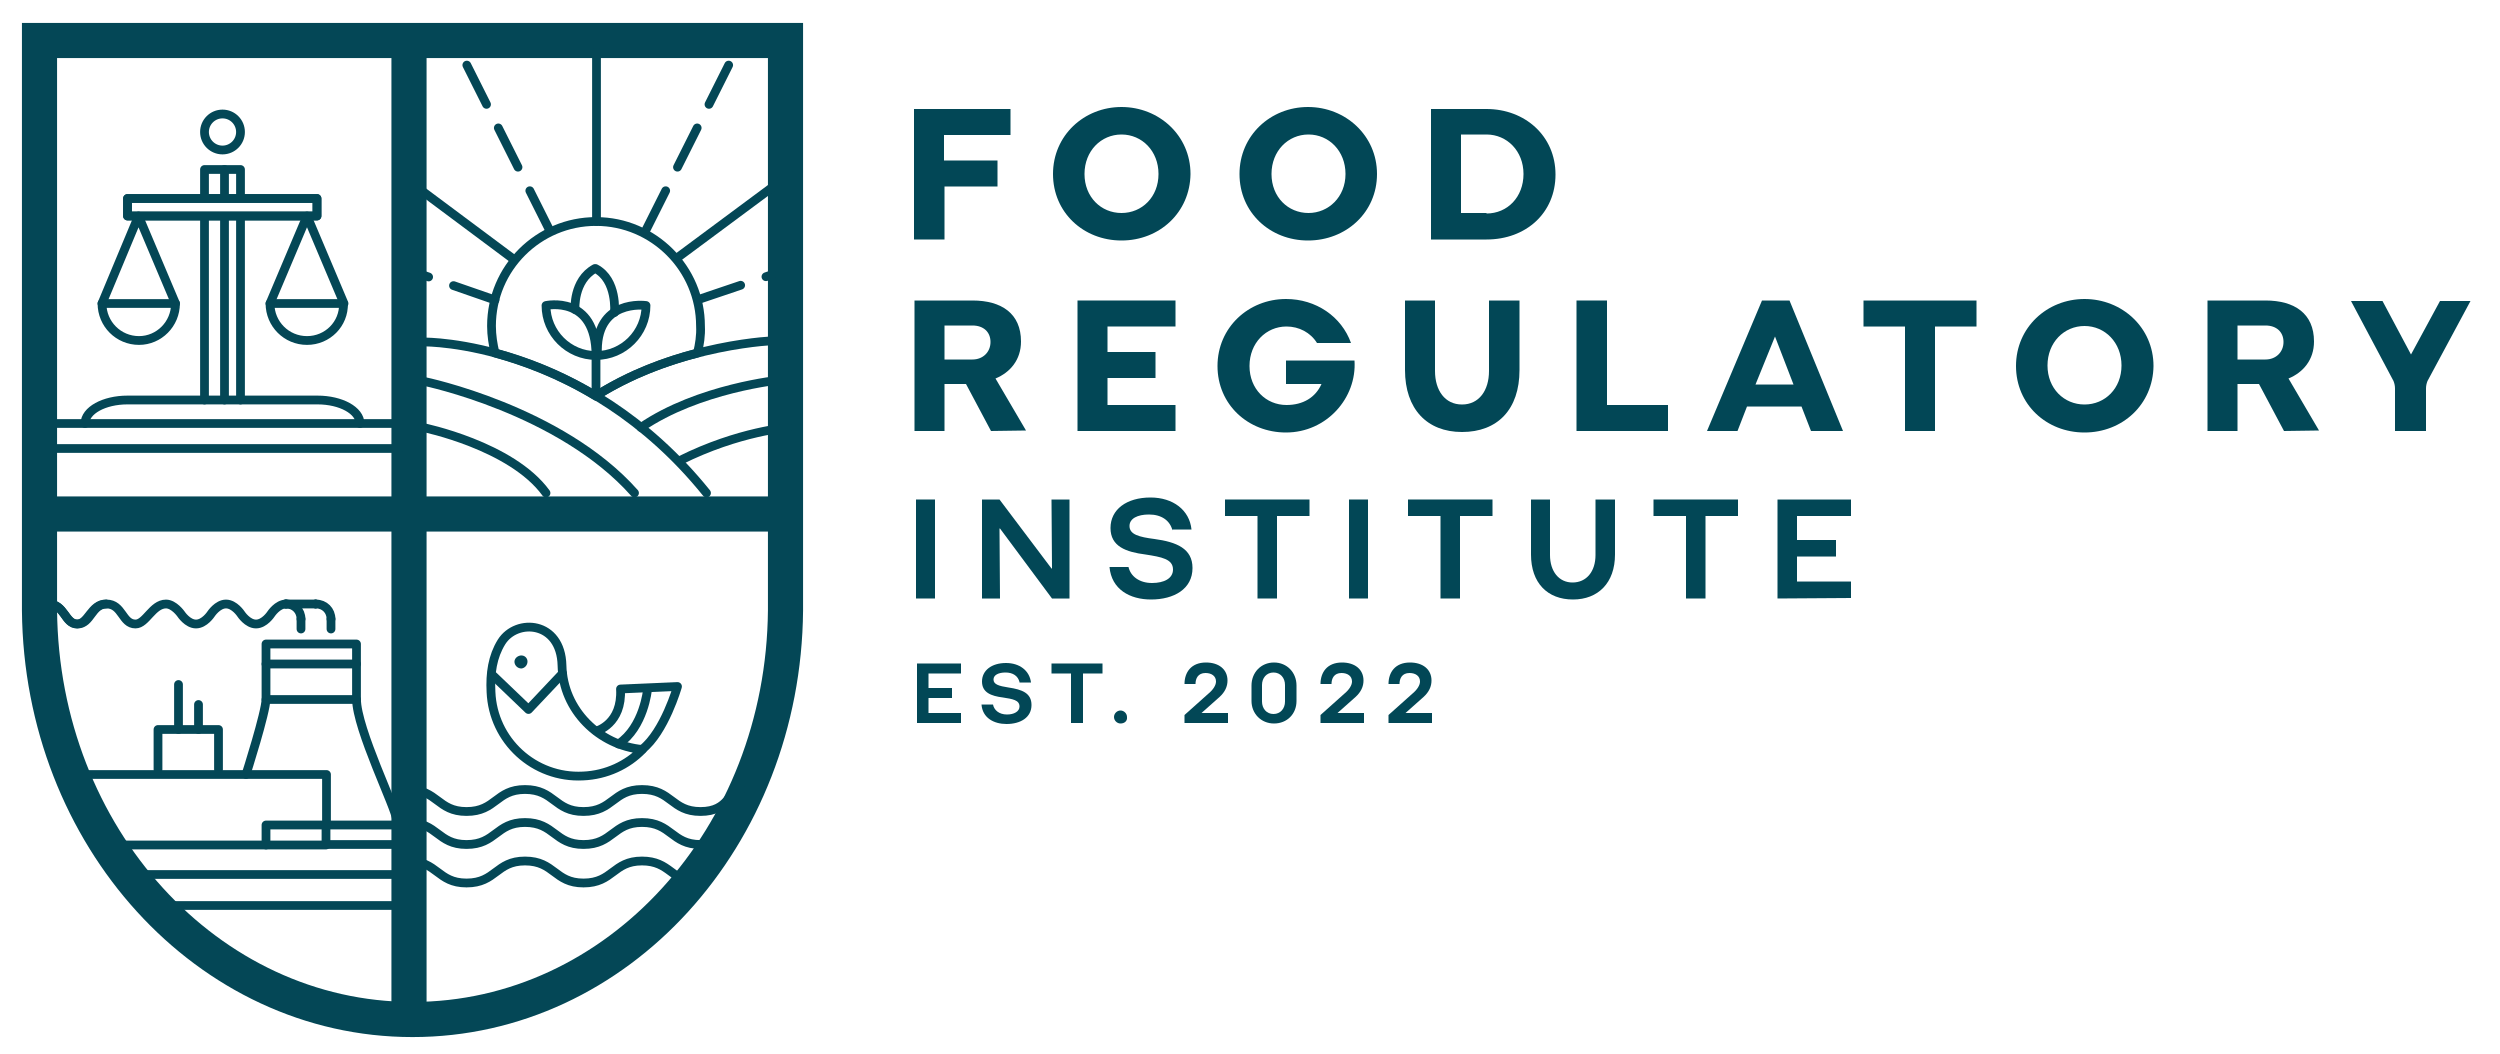 <?xml version="1.0" encoding="utf-8"?>
<!-- Generator: Adobe Illustrator 28.1.0, SVG Export Plug-In . SVG Version: 6.00 Build 0)  -->
<svg version="1.1" id="Layer_1" xmlns="http://www.w3.org/2000/svg" xmlns:xlink="http://www.w3.org/1999/xlink" x="0px" y="0px"
	 viewBox="0 0 500 210.9" style="enable-background:new 0 0 500 210.9;" xml:space="preserve">
<style type="text/css">
	.st0{fill:#024756;}
	.st1{fill:none;stroke:#044756;stroke-width:7.027;stroke-miterlimit:10;}
	.st2{fill:none;stroke:#044756;stroke-width:1.757;stroke-linecap:round;stroke-linejoin:round;stroke-miterlimit:10;}
	
		.st3{fill:none;stroke:#044756;stroke-width:1.757;stroke-linecap:round;stroke-linejoin:round;stroke-miterlimit:10;stroke-dasharray:8.784,5.27;}
	
		.st4{fill:none;stroke:#044756;stroke-width:1.757;stroke-linecap:round;stroke-linejoin:round;stroke-miterlimit:10;stroke-dasharray:8.899,5.34;}
	.st5{fill:#044756;}
</style>
<g>
	<path class="st0" d="M188.9,37.3v10.6h-6.1V21.8h19.3V27h-13.3v5.1h10.7v5.2H188.9z"/>
	<path class="st0" d="M224.3,48.1c-7.6,0-13.7-5.6-13.7-13.3s6.2-13.4,13.7-13.4s13.8,5.7,13.8,13.4C238,42.5,231.9,48.1,224.3,48.1
		z M231.7,34.8c0-4.6-3.3-7.9-7.4-7.9c-4.1,0-7.4,3.3-7.4,7.9s3.3,7.8,7.4,7.8S231.7,39.4,231.7,34.8z"/>
	<path class="st0" d="M261.6,48.1c-7.6,0-13.7-5.6-13.7-13.3s6.2-13.4,13.7-13.4s13.8,5.7,13.8,13.4S269.2,48.1,261.6,48.1z
		 M269.1,34.8c0-4.6-3.3-7.9-7.4-7.9s-7.4,3.3-7.4,7.9s3.3,7.8,7.4,7.8C265.7,42.6,269.1,39.4,269.1,34.8z"/>
	<path class="st0" d="M286.2,47.8v-26h11.1c7.7,0,13.8,5.4,13.8,13.1s-5.9,13-13.8,13h-11.1V47.8z M297.3,42.7
		c4.2,0,7.4-3.3,7.4-7.9s-3.3-7.9-7.4-7.9h-5.1v15.7h5.1V42.7z"/>
	<path class="st0" d="M198.2,86.2l-5-9.4h-4.3v9.4h-6V60.1h11.6c5.8,0,9.7,2.6,9.7,8.2c0,3.7-2.2,6.2-5.1,7.4l6.1,10.4L198.2,86.2
		L198.2,86.2z M194.5,71.9c2.1,0,3.6-1.5,3.6-3.5s-1.4-3.3-3.6-3.3h-5.6v6.8H194.5z"/>
	<path class="st0" d="M215.5,86.2V60.1h19.6v5.2h-13.6v5.1h9.6v5.2h-9.6V81h13.6v5.2H215.5z"/>
	<path class="st0" d="M257.2,76.8v-4.7h13.7c0.5,7.5-5.6,14.4-13.7,14.4c-7.6,0-13.7-5.6-13.7-13.3s6.2-13.4,13.7-13.4
		c6,0,11.1,3.5,13,8.8h-6.8c-1.3-2.1-3.6-3.3-6.1-3.3c-4.1,0-7.4,3.3-7.4,7.9s3.3,7.8,7.4,7.8c3.3,0,5.8-1.5,7-4.2
		C264.3,76.8,257.2,76.8,257.2,76.8z"/>
	<path class="st0" d="M297.9,60.1h6V74c0,7.9-4.4,12.4-11.5,12.4c-7,0-11.4-4.6-11.4-12.4V60.1h6v14.1c0,3.9,2,6.7,5.4,6.7
		s5.4-2.8,5.4-6.7V60.1H297.9z"/>
	<path class="st0" d="M315.3,86.2V60.1h6.1V81h12.2v5.2H315.3z"/>
	<path class="st0" d="M362.2,86.2l-1.9-4.9h-10.9l-1.9,4.9h-6.1l11-26.1h5.5l10.7,26.1H362.2z M355,67.3L355,67.3l-3.9,9.6h7.6
		L355,67.3z"/>
	<path class="st0" d="M381,86.2V65.3h-8.3v-5.2h22.6v5.2H387v20.9C387,86.2,381,86.2,381,86.2z"/>
	<path class="st0" d="M416.9,86.5c-7.6,0-13.7-5.6-13.7-13.3s6.2-13.4,13.7-13.4s13.8,5.7,13.8,13.4
		C430.6,80.9,424.5,86.5,416.9,86.5z M424.3,73.1c0-4.6-3.3-7.9-7.4-7.9s-7.4,3.3-7.4,7.9s3.3,7.8,7.4,7.8S424.3,77.7,424.3,73.1z"
		/>
	<path class="st0" d="M456.8,86.2l-5-9.4h-4.3v9.4h-6V60.1h11.6c5.8,0,9.7,2.6,9.7,8.2c0,3.7-2.2,6.2-5.1,7.4l6.1,10.4L456.8,86.2
		L456.8,86.2z M453.1,71.9c2.1,0,3.6-1.5,3.6-3.5s-1.4-3.3-3.6-3.3h-5.6v6.8H453.1z"/>
	<path class="st0" d="M479,86.2v-8.5c0-0.5-0.1-1-0.3-1.5l-8.5-16h6.3l5.7,10.7l5.8-10.7h6.1l-8.6,16c-0.2,0.5-0.3,1-0.3,1.5v8.5
		H479z"/>
</g>
<g>
	<path class="st0" d="M183.2,119.7V99.9h3.8v19.8H183.2z"/>
	<path class="st0" d="M210.4,119.7l-10.4-14h-0.1l0.1,14h-3.6V99.9h3.5l10.4,13.8h0.1l-0.1-13.8h3.6v19.8H210.4z"/>
	<path class="st0" d="M234.5,106.1c-0.5-2-2.2-3.2-4.7-3.2c-2.3,0-3.9,0.8-3.9,2.3c0,1.7,1.9,2.2,5,2.6c4.4,0.6,7.6,1.9,7.6,5.8
		c0,4.2-3.7,6.3-8.3,6.3c-4.2,0-7.9-2-8.3-6.5h3.8c0.4,1.8,2.1,3.2,4.7,3.2c2.4,0,4.2-0.9,4.2-2.7c0-2.1-2.3-2.5-5.5-3
		c-3.9-0.5-7-1.6-7-5.3c0-3.7,3.2-6.1,8-6.1c4.5,0,7.8,2.5,8.2,6.4h-3.8V106.1z"/>
	<path class="st0" d="M251.5,119.7v-16.5H245v-3.3h16.9v3.3h-6.5v16.5H251.5z"/>
	<path class="st0" d="M269.8,119.7V99.9h3.8v19.8H269.8z"/>
	<path class="st0" d="M288.1,119.7v-16.5h-6.5v-3.3h16.9v3.3H292v16.5H288.1z"/>
	<path class="st0" d="M319.2,99.9h3.8v11c0,5.7-3.4,9-8.4,9c-5.1,0-8.4-3.3-8.4-9v-11h3.8V111c0,3.3,1.8,5.5,4.5,5.5
		c2.8,0,4.6-2.2,4.6-5.5V99.9H319.2z"/>
	<path class="st0" d="M337.2,119.7v-16.5h-6.5v-3.3h16.9v3.3h-6.5v16.5H337.2z"/>
	<path class="st0" d="M355.5,119.7V99.9h14.7v3.3h-10.8v4.8h7.8v3.3h-7.8v5h10.8v3.3L355.5,119.7L355.5,119.7z"/>
</g>
<g>
	<path class="st0" d="M183.4,144.6v-11.9h8.8v2h-6.5v2.9h4.7v2h-4.7v3h6.5v2H183.4z"/>
	<path class="st0" d="M203.9,136.4c-0.3-1.2-1.3-1.9-2.8-1.9c-1.4,0-2.4,0.5-2.4,1.4c0,1,1.1,1.3,3,1.6c2.7,0.4,4.6,1.1,4.6,3.5
		c0,2.5-2.2,3.8-5,3.8c-2.5,0-4.8-1.2-5-3.9h2.3c0.2,1.1,1.2,2,2.8,2c1.4,0,2.5-0.6,2.5-1.6c0-1.3-1.4-1.5-3.3-1.8
		c-2.4-0.3-4.2-1-4.2-3.2s1.9-3.7,4.8-3.7c2.7,0,4.7,1.5,5,3.9h-2.3V136.4z"/>
	<path class="st0" d="M214.2,144.6v-9.9h-3.9v-2h10.2v2h-3.9v9.9H214.2z"/>
	<path class="st0" d="M224.1,144.7c-0.7,0-1.3-0.6-1.3-1.3s0.6-1.3,1.3-1.3s1.3,0.6,1.3,1.3C225.5,144.2,224.9,144.7,224.1,144.7z"
		/>
	<path class="st0" d="M236.9,144.6V143l4.7-4.2c1.1-0.9,1.6-1.8,1.6-2.5c0-1.1-0.9-1.7-2.1-1.7c-1.5,0-2,1.1-2,2.2h-2.2
		c0-2.3,1.3-4.3,4.3-4.3c2.6,0,4.3,1.4,4.3,3.6c0,1.2-0.5,2.3-1.6,3.3l-3.6,3.2h5.3v2H236.9z"/>
	<path class="st0" d="M259.3,140.2c0,2.6-1.9,4.5-4.5,4.5s-4.5-2-4.5-4.5v-3.1c0-2.6,1.9-4.6,4.5-4.6s4.5,2,4.5,4.6V140.2z M257,137
		c0-1.4-0.9-2.5-2.3-2.5c-1.4,0-2.3,1.1-2.3,2.5v3.3c0,1.4,0.9,2.5,2.3,2.5s2.3-1.1,2.3-2.5V137z"/>
	<path class="st0" d="M264.1,144.6V143l4.7-4.2c1.1-0.9,1.6-1.8,1.6-2.5c0-1.1-0.9-1.7-2.1-1.7c-1.5,0-2,1.1-2,2.2h-2.2
		c0-2.3,1.3-4.3,4.3-4.3c2.6,0,4.3,1.4,4.3,3.6c0,1.2-0.5,2.3-1.6,3.3l-3.6,3.2h5.3v2H264.1z"/>
	<path class="st0" d="M277.7,144.6V143l4.7-4.2c1.1-0.9,1.6-1.8,1.6-2.5c0-1.1-0.9-1.7-2.1-1.7c-1.5,0-2,1.1-2,2.2h-2.2
		c0-2.3,1.3-4.3,4.3-4.3c2.6,0,4.3,1.4,4.3,3.6c0,1.2-0.5,2.3-1.6,3.3l-3.6,3.2h5.3v2H277.7z"/>
</g>
<g>
	<g>
		<path class="st1" d="M7.9,8.1v114h0c0.4,45.2,33.6,81.8,74.6,81.8c41,0,74.2-36.5,74.6-81.8h0V8.1H7.9z"/>
		<line class="st1" x1="81.8" y1="6.8" x2="81.8" y2="203.9"/>
		<line class="st1" x1="10.4" y1="102.8" x2="157.7" y2="102.8"/>
	</g>
	<rect x="10.2" y="84.7" class="st2" width="69.7" height="5"/>
	<path class="st2" d="M72,84.7L72,84.7c0-2.6-3.8-4.7-8.5-4.7h-38c-4.7,0-8.5,2.1-8.5,4.7v0"/>
	<path class="st2" d="M84.6,85.5c0,0,17.7,3.6,24.6,13.1"/>
	<path class="st2" d="M84.9,76.3c0,0,27.2,5.6,42,22.3"/>
	<path class="st2" d="M84.9,68.4c0,0,31.8-0.3,56.4,30.2"/>
	<path class="st2" d="M155.4,68.1c0,0-19.4,0.5-36.1,11"/>
	<path class="st2" d="M156,76c0,0-16.3,1.6-27.8,9.5"/>
	<path class="st2" d="M157.7,85.5c0,0-9.9,0.7-21.7,6.6"/>
	<g>
		<path class="st2" d="M119.5,71c-0.6-11.4,9.7-9.9,9.7-9.9c0,5.5-4.5,10-10,10c-5.5,0-10-4.5-10-10c0,0,10-2.2,10,10v7.4"/>
		<path class="st2" d="M122.9,62.5c0,0,0.6-6.5-3.8-8.8l-0.1,0c-4.4,2.4-4,8.2-4,8.2"/>
	</g>
	<g>
		<line class="st2" x1="44.9" y1="80" x2="44.9" y2="43.5"/>
		<line class="st2" x1="40.9" y1="80" x2="40.9" y2="43.5"/>
		<line class="st2" x1="48.1" y1="80" x2="48.1" y2="43.5"/>
		<line class="st2" x1="44.9" y1="39" x2="44.9" y2="33.9"/>
		<polyline class="st2" points="40.9,39 40.9,33.9 48.1,33.9 48.1,39 		"/>
	</g>
	<path class="st2" d="M139.5,70.6c-6.2,1.6-13.4,4.2-20.2,8.5l0,0.2c-7.4-4.5-14.5-7.1-20.3-8.7c-0.4-1.7-0.7-3.5-0.7-5.4
		c0-11.6,9.4-20.9,20.9-20.9c11.5,0,20.9,9.4,20.9,20.9C140.2,67.1,139.9,68.9,139.5,70.6z"/>
	<line class="st2" x1="119.3" y1="44.3" x2="119.3" y2="10.3"/>
	<line class="st2" x1="102.4" y1="51.6" x2="80" y2="34.9"/>
	<line class="st2" x1="135.4" y1="51.6" x2="157.9" y2="34.9"/>
	<line class="st3" x1="109.9" y1="46" x2="91.2" y2="8.7"/>
	<line class="st3" x1="129.2" y1="46" x2="147.9" y2="8.7"/>
	<line class="st3" x1="99" y1="60" x2="84.3" y2="54.9"/>
	<line class="st4" x1="139.7" y1="59.9" x2="154.5" y2="54.9"/>
	<rect x="25.5" y="39.7" class="st2" width="37.9" height="3.5"/>
	<rect x="25.5" y="39.7" class="st2" width="37.9" height="3.5"/>
	<polyline class="st2" points="20.4,60.7 27.7,43.2 35.1,60.7 	"/>
	<path class="st2" d="M27.8,68.1L27.8,68.1c-4.1,0-7.4-3.3-7.4-7.4l0,0h14.7l0,0C35.1,64.8,31.8,68.1,27.8,68.1z"/>
	<polyline class="st2" points="54,60.7 61.4,43.2 68.8,60.7 	"/>
	<path class="st2" d="M61.4,68.1L61.4,68.1c-4.1,0-7.4-3.3-7.4-7.4l0,0h14.7l0,0C68.8,64.8,65.5,68.1,61.4,68.1z"/>
	<circle class="st2" cx="44.5" cy="26.4" r="3.6"/>
	<g>
		<path class="st2" d="M49.2,154.9c0,0,4-12.5,4-15.1c0-2,0-11,0-11h18.1c0,0,0,9,0,11c0,6,8,22.1,8,24.1s0,5,0,5H65.3"/>
		<line class="st2" x1="53.2" y1="139.9" x2="71.3" y2="139.9"/>
	</g>
	<g>
		<polyline class="st2" points="43.7,153.9 43.7,145.9 31.6,145.9 31.6,153.9 		"/>
	</g>
	<polyline class="st2" points="53.2,169 20.4,169 13.6,154.9 65.3,154.9 65.3,165 	"/>
	<line class="st2" x1="35.7" y1="145.9" x2="35.7" y2="136.9"/>
	<line class="st2" x1="39.7" y1="145.9" x2="39.7" y2="140.9"/>
	<line class="st2" x1="53.2" y1="132.8" x2="71.3" y2="132.8"/>
	<line class="st2" x1="79.3" y1="165" x2="65.3" y2="165"/>
	<g>
		<g>
			<g>
				<g>
					<g>
						<path class="st2" d="M57.1,120.8c0,0,4.4,0,6,0l0,0l0,0"/>
					</g>
				</g>
			</g>
			<g>
				<g>
					<g>
						<line class="st2" x1="63.1" y1="120.8" x2="63.1" y2="120.8"/>
					</g>
				</g>
			</g>
		</g>
		<path class="st2" d="M66.2,123.8c0-1.7-1.3-3-3-3"/>
		<line class="st2" x1="66.2" y1="123.8" x2="66.2" y2="125.8"/>
	</g>
	<rect x="53.2" y="165" class="st2" width="12" height="4"/>
	<g>
		<g>
			<g>
				<g>
					<g>
						<line class="st2" x1="57.2" y1="120.8" x2="57.2" y2="120.8"/>
					</g>
				</g>
			</g>
		</g>
		<path class="st2" d="M60.2,123.8c0-1.7-1.3-3-3-3"/>
		<line class="st2" x1="60.2" y1="123.8" x2="60.2" y2="125.8"/>
	</g>
	<path class="st2" d="M57.2,120.8L57.2,120.8L57.2,120.8c-1.7,0-3,2-3,2s-1.3,2-3,2l0,0c-1.7,0-3-2-3-2s-1.3-2-3-2l0,0
		c-1.7,0-3,2-3,2s-1.3,2-3,2l0,0c-1.7,0-3-2-3-2s-1.4-2-3-2c-2.7,0-4,4-6.1,4c-2.7,0-2.6-4-5.8-4c-3,0-3.1,4-5.8,4s-2.5-4-5.8-4
		c-2.3,0-2.4,4-3.7,4"/>
	<line class="st2" x1="27.8" y1="174.9" x2="80" y2="174.9"/>
	<line class="st2" x1="27.8" y1="181.1" x2="80" y2="181.1"/>
	<path class="st2" d="M21.2,120.8c-3,0-3.5,4-5.8,4c-2.3,0-2.5-4-5.8-4"/>
	<g id="XMLID_406_">
		<path id="XMLID_342_" class="st2" d="M112.4,133.1c-0.2-8.9-9.1-9.5-12.1-4.7c-1.8,2.9-2.3,6.3-2.1,10c0.4,9.7,8.6,17.3,18.4,16.8
			c4.7-0.2,8.9-2.2,11.9-5.3C119.8,149.1,112.6,142,112.4,133.1z"/>
		<path id="XMLID_374_" class="st2" d="M119.3,146.2c0,0,5.2-1.4,4.8-8.4l11.4-0.5c0,0-2.6,9.1-7.1,12.6"/>
		<polyline id="XMLID_403_" class="st2" points="98.7,135.2 105.7,141.9 112.5,134.7 		"/>
		<path id="XMLID_404_" class="st5" d="M105.5,132.3c0,0.7-0.5,1.3-1.2,1.4c-0.7,0-1.3-0.5-1.4-1.2s0.5-1.3,1.2-1.4
			C104.9,131,105.5,131.6,105.5,132.3z"/>
		<path id="XMLID_407_" class="st2" d="M129.5,137.9c0,0-0.7,7.5-5.8,10.9"/>
	</g>
	<path class="st2" d="M81.6,164.5c5.9,0,5.9,4.4,11.7,4.4c5.9,0,5.9-4.4,11.7-4.4c5.9,0,5.9,4.4,11.7,4.4c5.9,0,5.9-4.4,11.7-4.4
		c5.9,0,5.9,4.4,11.7,4.4c2.6,0,4-0.9,5.3-1.8c1.7-1.2,0,0,0,0"/>
	<path class="st2" d="M81.6,172.2c5.9,0,5.9,4.4,11.7,4.4c5.9,0,5.9-4.4,11.7-4.4c5.9,0,5.9,4.4,11.7,4.4c5.9,0,5.9-4.4,11.7-4.4
		c5.6,0,5.9,4,11,4.4c0.2,0,0.4,0,0.4,0"/>
	<path class="st2" d="M81.6,157.9c5.9,0,5.9,4.4,11.7,4.4c5.9,0,5.9-4.4,11.7-4.4c5.9,0,5.9,4.4,11.7,4.4c5.9,0,5.9-4.4,11.7-4.4
		c5.9,0,5.9,4.4,11.7,4.4c5.9,0,5.5-4.4,8.2-4.4"/>
</g>
</svg>
